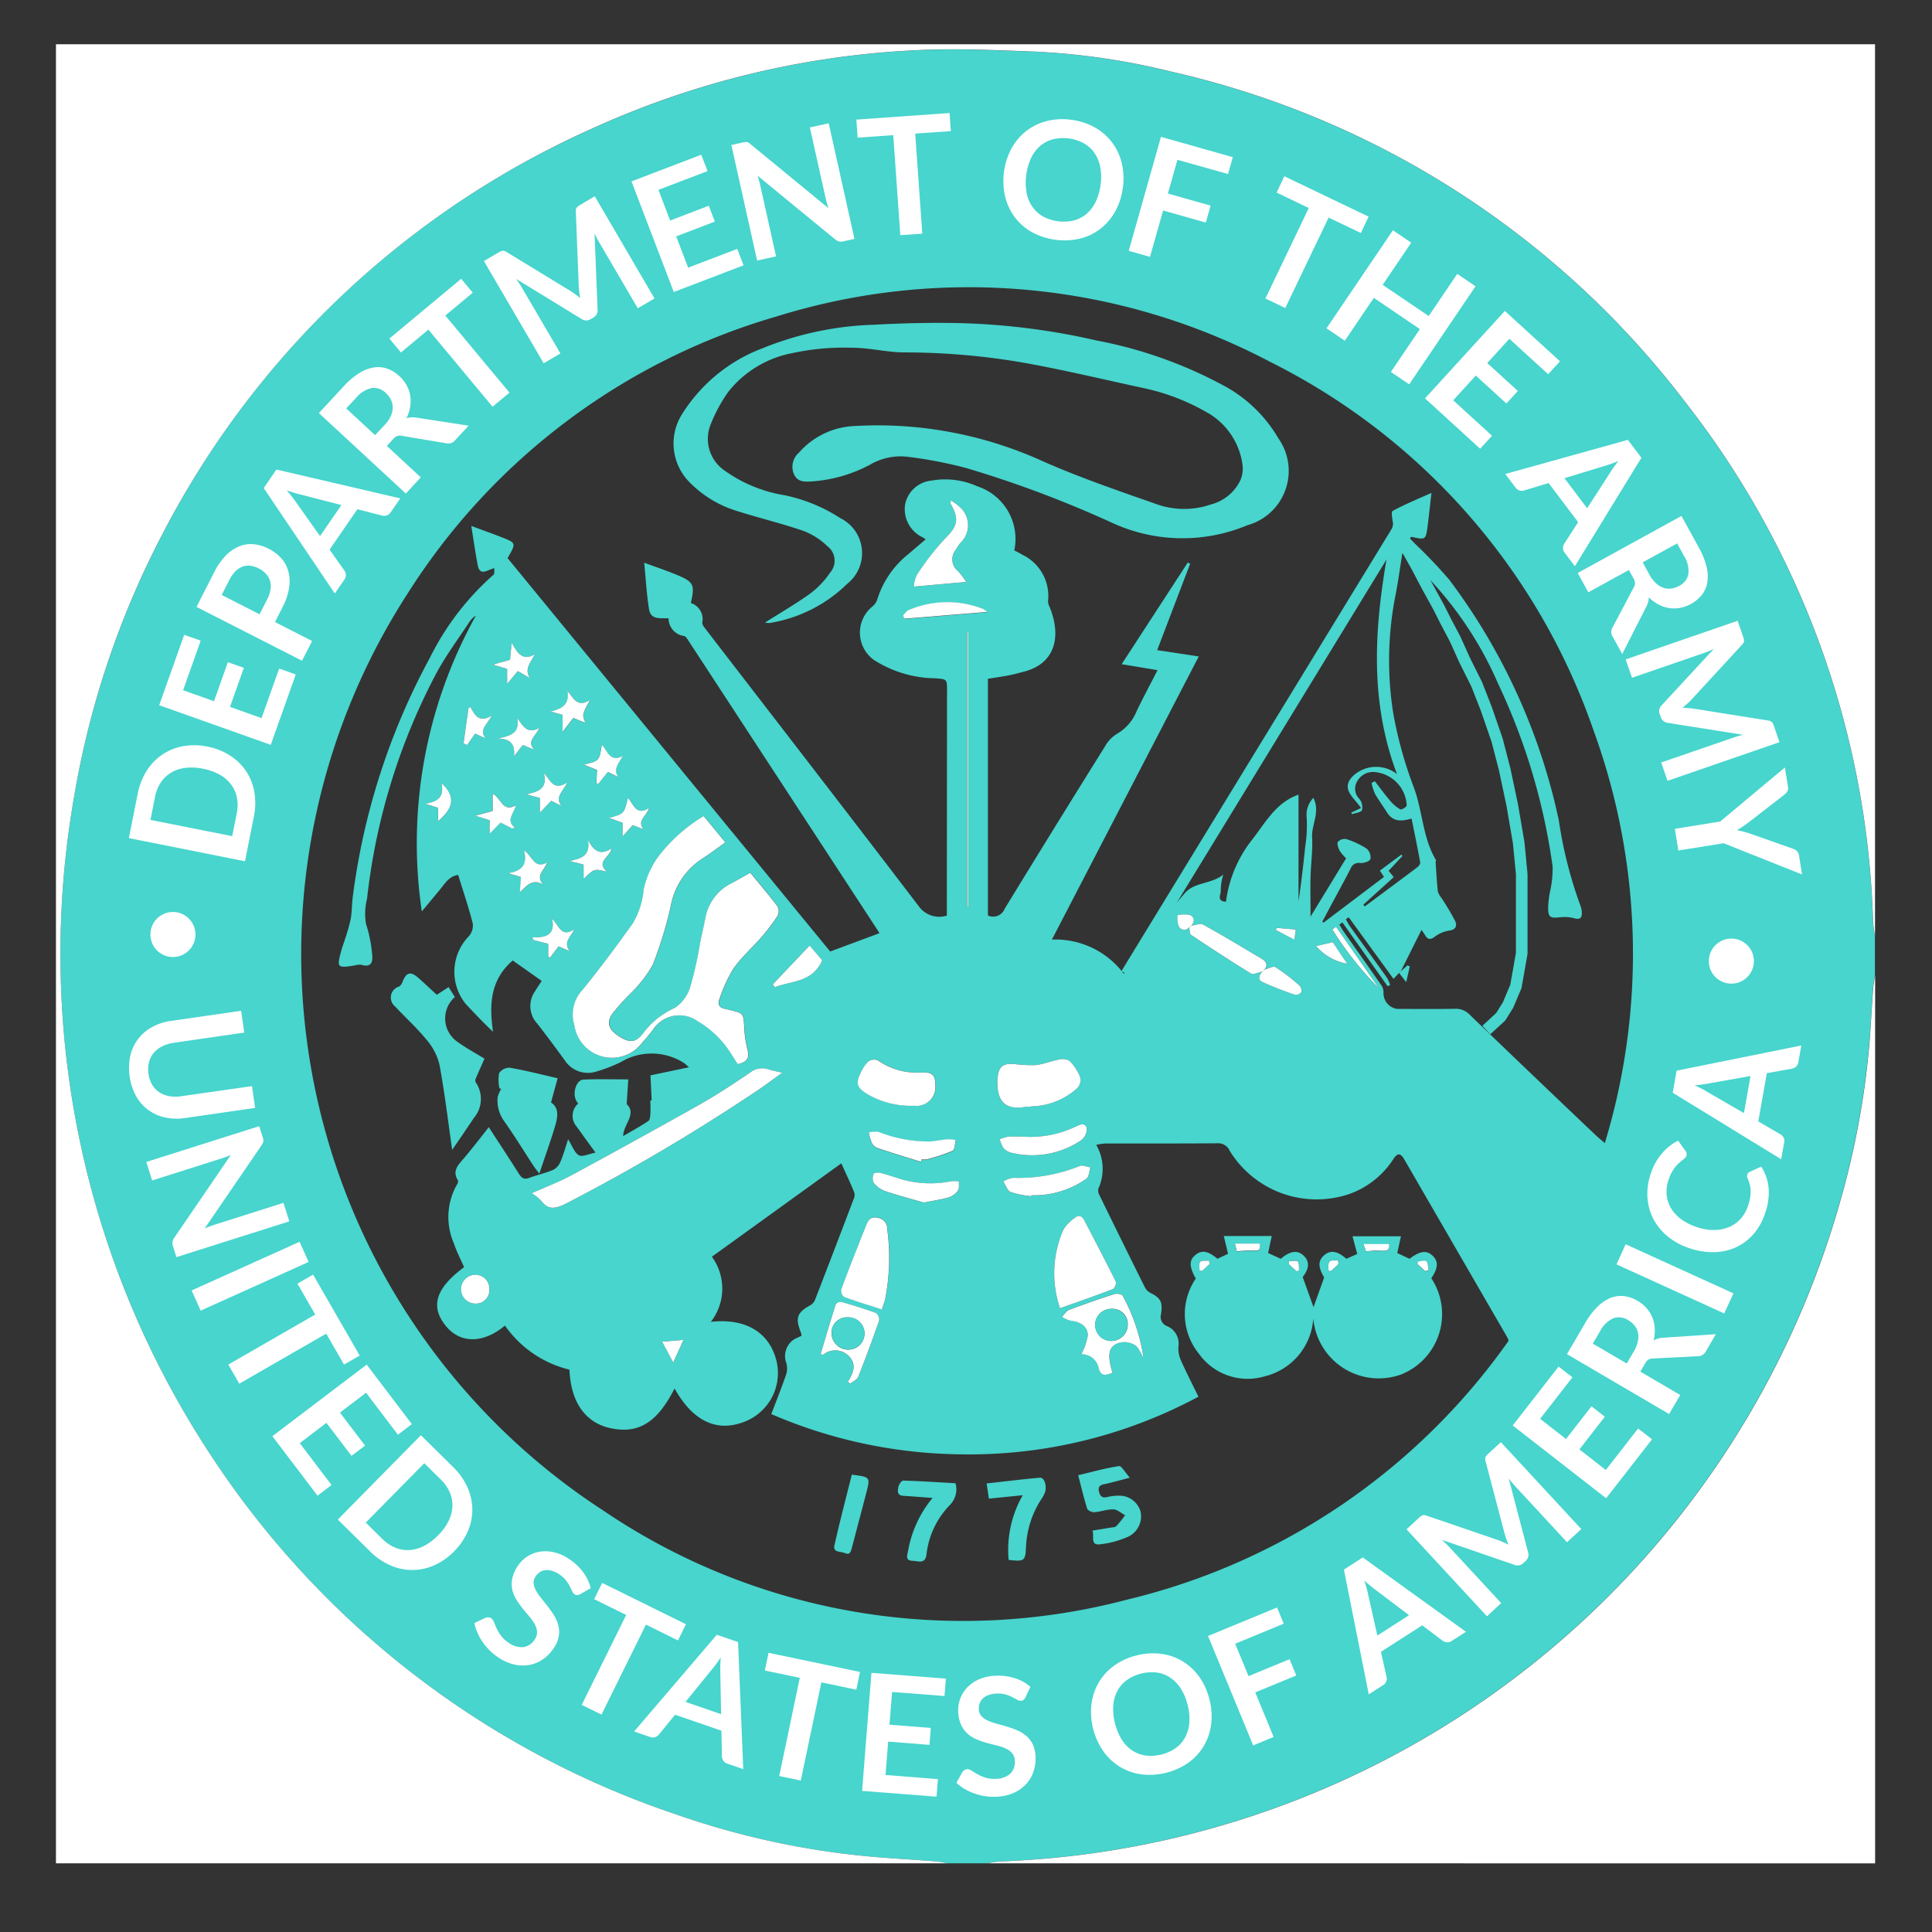 <svg xmlns="http://www.w3.org/2000/svg" xmlns:xlink="http://www.w3.org/1999/xlink" width="100" height="100" viewBox="0 0 100 100">
  <rect x="0" y="0" width="100" height="100" fill="#333333" stroke="none"/>
  <defs>
    <clipPath id="clip-path">
      <rect id="Rectangle_5021" data-name="Rectangle 5021" width="100" height="100" transform="translate(248 216)" fill="#fff" stroke="#707070" stroke-width="1"/>
    </clipPath>
    <clipPath id="clip-path-2">
      <rect id="Rectangle_4950" data-name="Rectangle 4950" width="94.156" height="94.156" fill="none"/>
    </clipPath>
  </defs>
  <g id="Dept_Of_The_Army_DM_100x100" transform="translate(-248 -216)" clip-path="url(#clip-path)">
    <g id="Group_6192" data-name="Group 6192" transform="translate(250.896 218.29)">
      <g id="Group_6189" data-name="Group 6189" transform="translate(0 0)">
        <path id="Path_4051" data-name="Path 4051" d="M50.129,96.418H48.106c-.209-.034-.416-.083-.627-.1-1.265-.1-2.534-.163-3.8-.289a42.012,42.012,0,0,1-9.639-2.144A46.511,46.511,0,0,1,9.75,74.966,47.125,47.125,0,0,1,2.876,41.289,45.673,45.673,0,0,1,7.449,27.651a46.1,46.1,0,0,1,22.213-21,45.6,45.6,0,0,1,16.6-4.063c2.09-.115,4.193-.017,6.287.058a36.39,36.39,0,0,1,7.156,1.046,46.3,46.3,0,0,1,26.576,17.1A45.808,45.808,0,0,1,96,47.7a6.931,6.931,0,0,0,.1.721V50.44c-.034.225-.084.449-.1.675-.069.976-.112,1.954-.2,2.929a42.872,42.872,0,0,1-1.541,8.224A46.988,46.988,0,0,1,50.94,96.314c-.271.011-.54.069-.81.1M64.389,50.262c-.167.183-.244.416.01.535a17.742,17.742,0,0,0,1.68.66.373.373,0,0,0,.339-.14.4.4,0,0,0-.117-.351,10.114,10.114,0,0,0-1.223-.935c-.122-.075-.385.08-.584.129.214-.247.086-.428-.132-.558-1.006-.6-2.011-1.206-3.036-1.773-.147-.081-.4.035-.608.059.2-.225.16-.459-.088-.561a1.624,1.624,0,0,0-.629.016,1.4,1.4,0,0,0,.051.538.318.318,0,0,0,.562.078c.025.137,0,.347.086.4,1.021.686,2.049,1.362,3.1,2,.127.078.39-.063.59-.1m7.157,0-.076.072-.29.308-2.317-3.188-.149.1c.075.13.139.267.227.388.634.883,1.274,1.762,1.907,2.648a1.877,1.877,0,0,1,.16.37l-.134.061-2.337-3.3-.159.11c.082.135.158.274.248.4.634.9,1.274,1.8,1.9,2.706a.64.64,0,0,1,.137.392.825.825,0,0,0,.7.868c1,0,1.992.012,2.988-.006a.988.988,0,0,1,.768.3Q78.4,55.648,81.7,58.779c.106.1.223.192.42.36a33.742,33.742,0,0,0-.573-21.327A33.568,33.568,0,0,0,64.759,18.684a33.433,33.433,0,0,0-25.528-2.325,33.689,33.689,0,0,0-19.094,14.36A34.353,34.353,0,0,0,30.26,78.146,33.214,33.214,0,0,0,57.4,82.768a33.782,33.782,0,0,0,19.742-13.4,1.59,1.59,0,0,0-.068-.169L71.731,59.97c-.2-.339-.355-.311-.559,0a4.522,4.522,0,0,1-2.263,1.8A5.281,5.281,0,0,1,62.7,59.534a.64.64,0,0,0-.6-.385c-1.946.017-3.893.007-5.839.011a3.429,3.429,0,0,0-.466.07,2.484,2.484,0,0,1,.11,2.268.487.487,0,0,0,.058.339q1.17,2.4,2.356,4.781a.667.667,0,0,0,.28.273c.533.272.642.467.55,1.1a.51.51,0,0,0,.32.625.982.982,0,0,1,.582,1.04,1.518,1.518,0,0,0,.108.686c.289.652.616,1.287.926,1.924a25.085,25.085,0,0,1-12.324,2.983,25.373,25.373,0,0,1-9.785-2.083c.275-.723.543-1.389.774-2.067a1.017,1.017,0,0,0,0-.586,1.029,1.029,0,0,1,.4-1.211c.127-.072.264-.127.393-.189a1.272,1.272,0,0,0-.037-.173c-.3-.757-.2-1.034.52-1.424a.622.622,0,0,0,.234-.315q.994-2.57,1.972-5.148a.537.537,0,0,0,.045-.345c-.2-.492-.429-.973-.676-1.521l-6.7,4.834a2.8,2.8,0,0,1-.054,3.371c1.809-.2,3.031.542,3.4,2.028a2.7,2.7,0,0,1-1.64,3.134c-1.443.574-2.688-.013-3.637-1.714-.9,1.768-1.865,2.364-3.315,2.055-1.3-.277-2.057-1.342-2.126-3.029a5.705,5.705,0,0,1-3.338-2.282c-1.133.95-2.332.937-3.077,0-.8-1-.5-1.941.961-3.023-.175-.4-.385-.8-.52-1.213a3.4,3.4,0,0,1,.168-3.091.239.239,0,0,0,.029-.2c-.27-.431-.044-.721.234-1.041.466-.535.893-1.1,1.367-1.7.548.844,1.062,1.623,1.56,2.411.132.209.256.313.516.218.416-.153.852-.25,1.259-.421a.819.819,0,0,0,.371-.412c.153-.352.255-.726.4-1.168.216.341.325.69.559.825.175.1.51-.07.86-.136-.385-.531-.682-.937-.974-1.346a.841.841,0,0,1,.07-1.187l.006-.005a1.381,1.381,0,0,1-.115-.18c-.185-.41.029-1.048.389-1.063.76-.032,1.523-.01,2.319-.01-.025.387-.051.8-.082,1.277.537.525-.167,1.036-.184,1.66.46-.271.9-.51,1.31-.786.083-.056.093-.249.1-.382.016-.225,0-.452,0-.678l.067-.006-.062-1.293,1.993-.42c-.14-.121-.191-.175-.251-.216a3.1,3.1,0,0,0-3.272-.054,8.019,8.019,0,0,1-1.28.495,1.422,1.422,0,0,1-1.615-.57c-.466-.639-.937-1.274-1.422-1.9a1.331,1.331,0,0,1-.124-1.693c.106-.178.223-.348.342-.531l-1.5-1.058c-1.175,1.012-1.219,2.3-1.021,3.688-.5-.465-.957-.955-1.415-1.441a2.642,2.642,0,0,1,.139-3.475.835.835,0,0,0,.229-.681c-.211-.841-.493-1.662-.757-2.518-.48.064-.692.459-.959.781s-.558.67-.922,1.107a24.2,24.2,0,0,1,2.8-15.311,1.09,1.09,0,0,0-.318.3c-.586.895-1.234,1.758-1.739,2.7A32.6,32.6,0,0,0,18.053,46.49,3.1,3.1,0,0,0,18,47.8a6.925,6.925,0,0,1,.315,1.567c.043.365-.017.7-.548.545a.894.894,0,0,0-.362.034c-.908.145-.931.118-.671-.82.049-.176.118-.347.171-.523a9.723,9.723,0,0,0,.3-1.054c.069-.39.059-.794.113-1.188A35.282,35.282,0,0,1,21.3,34.03a14.05,14.05,0,0,1,3.3-4.31c.059-.048.03-.2.045-.336-.368.075-.744.446-.862-.155-.126-.641-.214-1.289-.335-2.034.591.221,1.1.4,1.607.6.718.284.719.3.269,1.064l16.7,20.364,2.546-.947a1.316,1.316,0,0,0-.072-.127q-4.912-7.52-9.826-15.038c-.056-.085-.132-.205-.213-.219a.923.923,0,0,1-.8-.914c-.425-.016-.917.081-1.007-.453-.126-.758-.166-1.529-.255-2.425.653.24,1.156.408,1.645.609.92.378.988.519.77,1.476a.877.877,0,0,1,.593,1.01c-.016.094.083.221.153.313,3.682,4.783,7.377,9.556,11.039,14.356a1.308,1.308,0,0,0,1.465.5v-.553q.005-5.541.01-11.081c0-.614,0-.6-.614-.649a6,6,0,0,1-3.171-.95,1.74,1.74,0,0,1-.1-2.747.8.8,0,0,0,.264-.352,4.837,4.837,0,0,1,1.636-2.391c.286-.249.577-.493.878-.75-.072-.051-.106-.081-.144-.1a1.614,1.614,0,0,1-.921-1.692,1.537,1.537,0,0,1,1.357-1.249,4.061,4.061,0,0,1,2.382.294,2.868,2.868,0,0,1,1.915,3.319c.131.07.273.131.4.215a2.369,2.369,0,0,1,1.347,2.406.623.623,0,0,0,.076.294c.631,1.533.306,2.945-1.332,3.362-.252.064-.5.137-.757.186-.37.071-.744.123-1.1.181V47.359a.645.645,0,0,0,.855-.317l0-.01q2.574-4.214,5.19-8.4a1.79,1.79,0,0,1,.612-.662A2.408,2.408,0,0,0,57.9,36.75c.339-.694.7-1.376,1.068-2.09l-1.857-.308,3.421-5.26.124.059L58.95,33.623l2.152.328L53.5,48.606a4.414,4.414,0,0,1,3.724,1.774c.115-.2.188-.352.28-.49.421-.639.81-1.3,1.281-1.9s1.066-1.141,1.558-1.746c.515-.634,1.37-.484,2.031-1a2.71,2.71,0,0,0-.134.813c.031.187-.255.558.27.589a6.51,6.51,0,0,1,1.325-3.175c.7-.88,1.235-1.949,2.43-2.368v5.511c.14-.937.253-1.877.346-2.818a7.087,7.087,0,0,0,.077-1.495,1.276,1.276,0,0,1,.344-1.03c.374.729-.1,1.376-.063,2.036.035.685-.064,1.376-.081,2.064s0,1.348,0,2.045l1.841-3.017a2.168,2.168,0,0,1-.33-.385c-.07-.142-.153-.352-.1-.459a.472.472,0,0,1,.433-.153,4.41,4.41,0,0,1,1.056.493.6.6,0,0,1,.2.541c-.044.122-.346.221-.525.208a.44.44,0,0,0-.5.285c-.364.708-.748,1.4-1.124,2.106-.116.217-.231.436-.346.653l.074.036,3.123-2.362-.214-.325,1.111-.829.057.071-.715.765.264.33L69.618,46.8l.079.088c.906-.674,1.814-1.346,2.716-2.025.075-.057.165-.178.151-.253-.137-.757-.295-1.51-.448-2.27-.666.2-1.011.095-1.28-.329-.2-.321-.431-.628-.618-.959a2.662,2.662,0,0,1-.172-.552l.17-.089c.268.343.525.7.808,1.026a1.805,1.805,0,0,0,.51.428c.062.033.327-.126.331-.2a1.817,1.817,0,0,0-1.594-1.723.943.943,0,0,0-.971.471.747.747,0,0,0,.126.923.684.684,0,0,1,.125.569c-.056.124-.34.145-.524.211L69,42.032l.5-.237c-.348-.528-1.057-.968-.453-1.619a1.749,1.749,0,0,1,2.314-.138c-1.631-4.325-1.055-8.634-.2-12.945-.035-.233-.119-.62-.021-.674.617-.34,1.274-.605,2.005-.934-.073.637-.127,1.154-.191,1.668-.1.771-.1.77-.841.607-.016,0-.041.034-.087.075l.247.259a25.745,25.745,0,0,1,1.8,1.892,31.688,31.688,0,0,1,5.663,12.438,22.234,22.234,0,0,0,1.111,4.4,1.016,1.016,0,0,1,.079.357c.017.259-.049.411-.372.326a2.016,2.016,0,0,0-.726-.058c-.563.064-.652.006-.641-.581a6.682,6.682,0,0,1,.082-.681,5.544,5.544,0,0,0,.149-1.357A32.486,32.486,0,0,0,76.6,35.371a18.786,18.786,0,0,0-4.96-6.768c-.112.7-.206,1.39-.334,2.072a17.421,17.421,0,0,0-.139,6.21,21.286,21.286,0,0,0,1.062,3.832c.464,1.237.457,2.61,1.148,3.77.017.029-.018.085-.015.127.034.5.06,1,.113,1.492a.962.962,0,0,0,.182.336,13.244,13.244,0,0,1,.715,1.2c.106.225.057.459-.32.5a1.649,1.649,0,0,0-.746.325c-.253.183-.379.11-.507-.117-.048-.085-.111-.161-.169-.245l-1.077,2.155M37.892,45.148c-.357.2-.661.373-.971.537a2.5,2.5,0,0,0-1.351,1.809c-.083.42-.178.837-.267,1.255a19.669,19.669,0,0,1-.495,2.234A2,2,0,0,1,34,52.132a4.182,4.182,0,0,0-1.649,1.325c-.353.456-.661.51-1.184.19-.578-.353-.737-.7-.415-1.2a12.366,12.366,0,0,1,.973-1.084A6.359,6.359,0,0,0,32.851,49.9a20.527,20.527,0,0,0,.924-3.015,3.729,3.729,0,0,1,1.617-2.458c.4-.25.774-.541,1.21-.849l-1.119-1.363A8.317,8.317,0,0,0,33.1,44.357a4.487,4.487,0,0,0-.722,1.656,4.1,4.1,0,0,1-.57,1.763c-.835,1.168-1.694,2.323-2.6,3.436a1.851,1.851,0,0,0-.415,1.825,1.962,1.962,0,0,0,3.528.879c.191-.2.358-.419.532-.633a1.627,1.627,0,0,1,2.312-.461,5.151,5.151,0,0,1,1.829,1.836c.087.137.178.272.258.392.462-.1.624-.309.5-.757a5.793,5.793,0,0,1-.168-1.176c-.046-.7-.033-.7-.739-.863-.074-.017-.147-.045-.222-.056-.316-.048-.433-.237-.317-.521a7.729,7.729,0,0,1,.716-1.565c.42-.6.981-1.089,1.462-1.644a9.616,9.616,0,0,0,.827-1.093.535.535,0,0,0,0-.488c-.441-.586-.917-1.143-1.408-1.74M26.576,61.737a2.413,2.413,0,0,1,.486.382c.394.535.8.4,1.3.145a101.033,101.033,0,0,0,9.711-5.728c.481-.31.936-.66,1.47-1.039-.306-.073-.511-.11-.709-.17a1,1,0,0,0-.941.15c-.854.584-1.722,1.155-2.622,1.664Q31.982,59,28.65,60.8c-.652.352-1.352.615-2.075.939m27.343,5.949c.943-.336,1.845-.649,2.736-.992a.418.418,0,0,0,.157-.378c-.529-1.069-1.084-2.125-1.635-3.183-.109-.209-.278-.309-.481-.135a2.119,2.119,0,0,0-.607.628,5.623,5.623,0,0,0-.17,4.059M50.675,56.028c0,.992.455,1.379,1.368,1.249.151-.021.306-.019.456-.043a3.639,3.639,0,0,0,2.256-.892.6.6,0,0,0,.13-.784,2.63,2.63,0,0,0-.465-.67.739.739,0,0,0-.547-.076c-.415.076-.815.247-1.232.292A7.532,7.532,0,0,1,51.5,55.04c-.55-.027-.75.146-.812.693-.014.121-.012.244-.014.293M44.707,67.75c.081-.256.134-.4.17-.543a11.2,11.2,0,0,0,.108-3.608.569.569,0,0,0-.5-.6c-.352-.082-.487.121-.586.37-.444,1.108-.883,2.219-1.3,3.338a.426.426,0,0,0,.147.388c.637.236,1.289.433,1.966.652m2.761-11.582c.006-.538-.133-.7-.671-.688a3.479,3.479,0,0,1-2.3-.627.531.531,0,0,0-.5.067,1.915,1.915,0,0,0-.4.605c-.249.51-.186.726.287,1.039a4.472,4.472,0,0,0,2.5.642.967.967,0,0,0,1.087-1.038m7.554,13.9a.875.875,0,0,1,.888.7c.129.5.411.365.724.253-.3-.97-.2-1.42.4-1.563a1.079,1.079,0,0,1,.765.134c.2.132.293.425.436.652a9.612,9.612,0,0,0-1.087-3.225c-.032-.074-.3-.11-.421-.069-.784.255-1.564.523-2.334.815-.151.057-.255.239-.379.363a1.6,1.6,0,0,0,.45.2c.534.054.917.328.886.794a3.6,3.6,0,0,1-.333.95M49.064,30.095a3.971,3.971,0,0,0-.418-.555.779.779,0,0,1-.123-1.107q.106-.177.229-.344a1.26,1.26,0,0,0-.089-1.933,2.445,2.445,0,0,0-.4-.284c0,.127-.011.162,0,.184.469.807.34,1.172-.311,1.812a13.723,13.723,0,0,0-1.447,1.868,1.806,1.806,0,0,0-.153.6l2.712-.241m-6.126,41.4.124.1c.143-.12.357-.211.417-.363q.574-1.441,1.079-2.91a.435.435,0,0,0-.172-.389c-.586-.218-1.188-.4-1.791-.573a.32.32,0,0,0-.284.124c-.272.85-.523,1.707-.78,2.562l.105.067a.988.988,0,0,1,1.343.043c.435.442.238.892-.043,1.336m9.494-9.6.009-.047c.061,0,.123,0,.184,0a4.7,4.7,0,0,0,2.663-.858c.138-.1.142-.386.207-.586-.187-.028-.408-.134-.556-.07a8.514,8.514,0,0,1-3.452.61,1.571,1.571,0,0,0-.5.187c.125.19.209.477.382.55a5.141,5.141,0,0,0,1.065.216m-.5-3.09c-.186,0-.447-.016-.7.006a2,2,0,0,0-.426.132,1.585,1.585,0,0,0,.2.475.864.864,0,0,0,.435.233,4.541,4.541,0,0,0,3.584-.659.736.736,0,0,0,.28-.634c-.106-.334-.413-.131-.621-.045a5.464,5.464,0,0,1-2.746.491m-5.056,3.419c.533-.108.927-.162,1.3-.276a.933.933,0,0,0,.459-.349c.078-.115.04-.309.053-.468a1.8,1.8,0,0,0-.382-.014,5.467,5.467,0,0,1-2.538-.081c-.38-.113-.755-.248-1.139-.347-.113-.029-.334,0-.357.052a.555.555,0,0,0,0,.456,1.356,1.356,0,0,0,.574.429c.7.235,1.421.423,2.03.6m-.155-2.112.033-.115a.993.993,0,0,0,.274,0,9.808,9.808,0,0,0,1.328-.442c.115-.054.111-.365.162-.558a2.155,2.155,0,0,0-.412-.041c-.3.026-.6.087-.906.116a7.048,7.048,0,0,1-2.684-.5,1.454,1.454,0,0,0-.495.033,2.93,2.93,0,0,0,.168.568.589.589,0,0,0,.318.25c.735.242,1.475.465,2.214.7m3.43-28.461a1.062,1.062,0,0,0-.184-.147,5.071,5.071,0,0,0-3.882.047c-.116.046-.194.185-.29.28l.06.167,4.3-.349M41.61,49.675l-.653-.763-1.906,2.011.106.144c.871-.333,1.949-.238,2.453-1.392M23.626,65.958a.746.746,0,0,0,.037,1.491h.026a.7.7,0,0,0,.7-.7c0-.015,0-.03,0-.045a.716.716,0,0,0-.69-.742c-.022,0-.045,0-.067,0m1.927-23.113.144-.038c-.491-.408-.044-.726.049-1.158-.7.388-.756-.388-1.2-.606v.894l-.9.244.741.234v.706l.566-.58.593.3m-.1-8.719-.892.247.745.222v.78l.551-.666.621.359c-.291-.475.038-.81.27-1.235-.648.386-.9-.067-1.206-.589l-.088.884m.375,3.007c.152.82-.389.928-1.021,1.066.684,0,.919.3.851.914l.459-.582.589.248c-.425-.47.113-.713.258-1.129-.629.338-.835-.1-1.136-.516m.187,8.231c-.015.255-.028.477-.047.8.362-.363.663-.734,1.213-.4-.436-.481.073-.741.2-1.145-.684.36-.761-.348-1.2-.632.216.829-.2,1.079-.819,1.187l.656.189m2.163-8.39v.879l.556-.719.628.255c-.182-.433-.182-.433.237-1.182-.665.422-.86-.1-1.167-.478.125.755-.343.939-.878,1.075l.625.169m1.085,7.752v.747c.543-.537.543-.537,1.2-.382-.566-.522.13-.708.252-1.2-.645.408-.952.076-1.233-.446.161.862-.4.973-.945,1.094l.723.187m-1.677-3.3.519.256c-.334-.453.071-.738.321-1.214-.747.478-.874-.129-1.22-.477.205.855-.346.968-.91,1.1l.7.182v.769l.586-.621M28.8,48.067c-.714.475-.807-.2-1.166-.54.178.884-.371.977-1.019.966l.044.135.774.2v.663l.091.051.444-.588.576.25c-.348-.446.019-.708.255-1.135m2.484-4.8.519-.583.563.215c-.365-.465.171-.679.28-1.1-.66.419-.793-.184-1.083-.532-.2.831-.2.831-.988,1.045l.709.246Zm-2.019-3.714.69.276-.041.678.1.049.5-.627.534.267c-.274-.43.032-.729.253-1.1-.672.364-.8-.243-1.1-.583-.124.841-.124.841-.943,1.045m19.857,7.367h.046V32.67h-.046ZM23.4,36.569l-.1.062-.255,1.818.184.09.414-.594.546.247c-.372-.473.113-.732.313-1.18-.66.4-.874-.032-1.1-.443m-2.347,5.008.669.207v.7c.835-.7.9-1.294.173-1.977.174.759-.228.979-.841,1.075M68.2,47.943l-.185.14a17.285,17.285,0,0,0,2.408,3.041L68.2,47.943m-.168.8-.86.2a2.73,2.73,0,0,0,1.608.913l-.748-1.114M34.429,69.327l-1.105.092L33.9,70.5l.529-1.172M65.141,48l-.051.1.965.51.072-.527L65.142,48" transform="translate(-1.95 -2.263)" fill="#47d5cd"/>
        <path id="Path_4052" data-name="Path 4052" d="M94.155,46.152a6.986,6.986,0,0,1-.1-.721,45.807,45.807,0,0,0-9.722-26.907,46.312,46.312,0,0,0-26.576-17.1A36.391,36.391,0,0,0,50.6.378C48.5.3,46.4.2,44.311.32a45.6,45.6,0,0,0-16.6,4.063,46.241,46.241,0,0,0-22.213,21A45.676,45.676,0,0,0,.926,39.026,47.127,47.127,0,0,0,7.8,72.7,46.511,46.511,0,0,0,32.094,91.622a42.017,42.017,0,0,0,9.639,2.144c1.262.126,2.531.19,3.8.289.21.017.418.066.627.1H0V0H94.155Z" fill="#fff"/>
        <path id="Path_4053" data-name="Path 4053" d="M454.681,500.625c.27-.036.539-.094.81-.1a46.988,46.988,0,0,0,43.33-34.047,42.884,42.884,0,0,0,1.541-8.224c.083-.975.126-1.953.2-2.929.016-.226.065-.45.1-.674v45.979Z" transform="translate(-406.502 -406.471)" fill="#fff"/>
        <path id="Path_4054" data-name="Path 4054" d="M261.665,379.963c.49.6.968,1.155,1.408,1.74a.536.536,0,0,1,0,.488,9.619,9.619,0,0,1-.827,1.093c-.48.555-1.042,1.048-1.462,1.644a7.742,7.742,0,0,0-.716,1.565c-.116.284,0,.474.318.521.075.011.148.039.222.056.707.166.694.166.739.863a5.8,5.8,0,0,0,.168,1.176c.125.448-.037.656-.5.757-.079-.12-.17-.255-.258-.392a5.149,5.149,0,0,0-1.829-1.835,1.627,1.627,0,0,0-2.312.461c-.173.214-.341.435-.531.633a1.963,1.963,0,0,1-3.528-.879,1.851,1.851,0,0,1,.415-1.825c.907-1.113,1.765-2.268,2.6-3.436a4.121,4.121,0,0,0,.57-1.763,4.487,4.487,0,0,1,.722-1.656,8.319,8.319,0,0,1,2.385-2.145l1.119,1.363c-.436.308-.81.6-1.21.849a3.728,3.728,0,0,0-1.617,2.458,20.551,20.551,0,0,1-.924,3.015,6.349,6.349,0,0,1-1.131,1.469,12.3,12.3,0,0,0-.973,1.084c-.322.493-.164.843.415,1.2.523.319.831.267,1.183-.19a4.18,4.18,0,0,1,1.649-1.325,2,2,0,0,0,.813-1.149,19.665,19.665,0,0,0,.495-2.234c.088-.418.184-.836.267-1.255a2.5,2.5,0,0,1,1.351-1.809c.311-.164.615-.34.971-.537" transform="translate(-225.723 -337.078)" fill="#fff"/>
        <path id="Path_4055" data-name="Path 4055" d="M232.391,506.708c.722-.324,1.422-.586,2.074-.939q3.329-1.8,6.626-3.657c.9-.51,1.768-1.08,2.622-1.665a1,1,0,0,1,.941-.15c.2.061.4.1.709.171-.534.379-.989.729-1.47,1.039a101.142,101.142,0,0,1-9.711,5.728c-.51.254-.911.388-1.305-.146a2.4,2.4,0,0,0-.486-.382" transform="translate(-207.767 -447.235)" fill="#fff"/>
        <path id="Path_4056" data-name="Path 4056" d="M487.947,577.127a5.623,5.623,0,0,1,.17-4.059,2.119,2.119,0,0,1,.607-.628c.2-.174.372-.074.481.135.551,1.058,1.105,2.115,1.635,3.183a.418.418,0,0,1-.157.378c-.892.343-1.794.655-2.736.991" transform="translate(-435.978 -511.703)" fill="#fff"/>
        <path id="Path_4057" data-name="Path 4057" d="M459.842,496.965c0-.049,0-.171.014-.293.062-.546.262-.72.812-.693a7.534,7.534,0,0,0,1.142.062c.416-.044.817-.216,1.232-.292a.738.738,0,0,1,.547.077,2.634,2.634,0,0,1,.465.67.6.6,0,0,1-.13.784,3.637,3.637,0,0,1-2.256.892c-.15.024-.306.022-.456.043-.913.13-1.365-.257-1.368-1.249" transform="translate(-411.116 -443.2)" fill="#fff"/>
        <path id="Path_4058" data-name="Path 4058" d="M385.65,577.832c-.678-.219-1.329-.416-1.967-.652a.426.426,0,0,1-.147-.388c.417-1.119.856-2.229,1.3-3.338.1-.248.234-.451.586-.369a.569.569,0,0,1,.5.6,11.2,11.2,0,0,1-.108,3.608c-.037.145-.089.287-.17.543" transform="translate(-342.893 -512.342)" fill="#fff"/>
        <path id="Path_4059" data-name="Path 4059" d="M395.7,497.35a.967.967,0,0,1-1.087,1.038,4.471,4.471,0,0,1-2.5-.642c-.473-.314-.535-.53-.287-1.039a1.915,1.915,0,0,1,.4-.606.531.531,0,0,1,.5-.066,3.481,3.481,0,0,0,2.3.626c.539-.008.678.151.672.688" transform="translate(-350.183 -443.444)" fill="#fff"/>
        <path id="Path_4060" data-name="Path 4060" d="M492.393,613.484a3.607,3.607,0,0,0,.333-.95c.031-.465-.352-.739-.886-.793a1.6,1.6,0,0,1-.45-.2c.125-.124.229-.306.379-.363.77-.293,1.55-.561,2.334-.815.125-.041.389,0,.421.069a9.612,9.612,0,0,1,1.087,3.225c-.143-.228-.237-.52-.437-.652a1.078,1.078,0,0,0-.764-.134c-.6.143-.706.593-.4,1.563-.313.112-.595.25-.724-.253a.876.876,0,0,0-.888-.7m1.564-2.352a.83.83,0,1,0-.039,1.66h.025a.854.854,0,0,0,.849-.836.788.788,0,0,0-.835-.824" transform="translate(-439.32 -545.672)" fill="#fff"/>
        <path id="Path_4061" data-name="Path 4061" d="M421.74,227.024l-2.712.241a1.808,1.808,0,0,1,.153-.6,13.718,13.718,0,0,1,1.447-1.868c.651-.639.779-1.005.311-1.812-.013-.022,0-.058,0-.184a2.436,2.436,0,0,1,.4.284,1.26,1.26,0,0,1,.089,1.933q-.122.166-.229.343a.779.779,0,0,0,.123,1.108,3.966,3.966,0,0,1,.418.555" transform="translate(-374.627 -199.193)" fill="#fff"/>
        <path id="Path_4062" data-name="Path 4062" d="M374.967,618.44c.28-.445.478-.894.043-1.336a.988.988,0,0,0-1.344-.043l-.105-.067c.257-.855.508-1.712.78-2.563a.32.32,0,0,1,.284-.124c.6.173,1.2.356,1.791.573a.435.435,0,0,1,.172.389q-.508,1.466-1.08,2.91c-.061.153-.274.244-.417.363l-.124-.1m-.026-3.331a.785.785,0,0,0-.814.754.8.8,0,0,0,0,.092.86.86,0,0,0,.866.823.835.835,0,1,0,0-1.67l-.054,0" transform="translate(-333.978 -549.213)" fill="#fff"/>
        <path id="Path_4063" data-name="Path 4063" d="M464.211,549.371a5.144,5.144,0,0,1-1.065-.216c-.174-.073-.258-.36-.382-.55a1.566,1.566,0,0,1,.5-.187,8.514,8.514,0,0,0,3.453-.61c.148-.064.369.043.556.07-.066.2-.069.484-.207.586a4.7,4.7,0,0,1-2.663.858c-.061,0-.122,0-.184,0l-.009.047" transform="translate(-413.729 -489.744)" fill="#fff"/>
        <path id="Path_4064" data-name="Path 4064" d="M553.716,429.828c.205-.026.461-.141.608-.059,1.025.567,2.029,1.172,3.036,1.773.218.13.346.311.133.557l-.107.1c-.2.039-.462.18-.59.1-1.049-.641-2.078-1.317-3.1-2-.082-.055-.06-.264-.087-.4l.105-.072" transform="translate(-494.948 -384.203)" fill="#fff"/>
        <path id="Path_4065" data-name="Path 4065" d="M462.209,528.243a5.464,5.464,0,0,0,2.746-.49c.208-.087.514-.289.621.045a.737.737,0,0,1-.28.634,4.541,4.541,0,0,1-3.584.659.865.865,0,0,1-.435-.233,1.583,1.583,0,0,1-.2-.475,1.991,1.991,0,0,1,.426-.132c.258-.022.518-.006.7-.006" transform="translate(-412.223 -471.706)" fill="#fff"/>
        <path id="Path_4066" data-name="Path 4066" d="M401.633,552.755c-.61-.176-1.328-.364-2.03-.6a1.357,1.357,0,0,1-.574-.429.556.556,0,0,1,0-.456c.022-.057.243-.082.357-.051.384.1.758.234,1.139.347a5.464,5.464,0,0,0,2.538.082,1.8,1.8,0,0,1,.382.014c-.014.159.025.354-.053.468a.932.932,0,0,1-.459.349c-.375.114-.768.168-1.3.276" transform="translate(-356.704 -492.8)" fill="#fff"/>
        <path id="Path_4067" data-name="Path 4067" d="M399.774,532.782c-.739-.229-1.478-.453-2.214-.7a.588.588,0,0,1-.318-.25,2.919,2.919,0,0,1-.168-.569,1.455,1.455,0,0,1,.495-.033,7.05,7.05,0,0,0,2.684.5c.3-.029.6-.09.906-.116a2.155,2.155,0,0,1,.412.041c-.051.193-.046.5-.162.558a9.8,9.8,0,0,1-1.328.442,1,1,0,0,1-.274,0l-.033.115" transform="translate(-354.999 -474.937)" fill="#fff"/>
        <path id="Path_4068" data-name="Path 4068" d="M418.184,273.012l-4.3.349-.06-.167c.1-.1.174-.235.29-.28a5.071,5.071,0,0,1,3.882-.047,1.065,1.065,0,0,1,.184.147" transform="translate(-369.979 -243.628)" fill="#fff"/>
        <path id="Path_4069" data-name="Path 4069" d="M352.715,441.017c-.5,1.155-1.582,1.059-2.453,1.392l-.106-.144,1.906-2.01.653.763" transform="translate(-313.053 -393.605)" fill="#fff"/>
        <path id="Path_4070" data-name="Path 4070" d="M587.954,450.862l.107-.1c.2-.048.459-.2.582-.127a10.082,10.082,0,0,1,1.223.935.4.4,0,0,1,.117.351.373.373,0,0,1-.339.14,17.718,17.718,0,0,1-1.68-.66c-.253-.118-.177-.351-.01-.535" transform="translate(-525.516 -402.864)" fill="#fff"/>
        <path id="Path_4071" data-name="Path 4071" d="M198.451,601.106a.716.716,0,0,1,.756.674c0,.022,0,.045,0,.067a.7.7,0,0,1-.649.747l-.046,0a.746.746,0,0,1-.088-1.489h.025" transform="translate(-176.773 -537.41)" fill="#fff"/>
        <path id="Path_4072" data-name="Path 4072" d="M206.734,367.8l-.594-.3-.566.58v-.706l-.741-.234.9-.244v-.894c.439.218.5.994,1.2.606-.093.432-.54.749-.049,1.158l-.144.038" transform="translate(-183.128 -327.212)" fill="#fff"/>
        <path id="Path_4073" data-name="Path 4073" d="M214.258,293.264c.026-.249.048-.486.088-.884.3.522.558.975,1.206.589-.232.425-.561.76-.27,1.235l-.621-.359-.551.666v-.78l-.745-.222.892-.247" transform="translate(-190.756 -261.399)" fill="#fff"/>
        <path id="Path_4074" data-name="Path 4074" d="M216.72,329.1c.3.42.507.854,1.136.517-.145.415-.683.659-.258,1.129l-.589-.248-.459.582c.067-.612-.167-.913-.851-.914.632-.139,1.172-.247,1.021-1.066" transform="translate(-192.843 -294.228)" fill="#fff"/>
        <path id="Path_4075" data-name="Path 4075" d="M221.551,395.134l-.656-.189c.615-.108,1.035-.359.819-1.187.441.284.517.992,1.2.632-.127.4-.635.664-.2,1.145-.55-.333-.851.038-1.213.4l.047-.8" transform="translate(-197.489 -352.035)" fill="#fff"/>
        <path id="Path_4076" data-name="Path 4076" d="M242.22,317.071l-.625-.169c.535-.136,1-.32.878-1.075.308.374.5.9,1.167.478-.418.75-.418.75-.237,1.182l-.628-.255-.556.719Z" transform="translate(-215.995 -282.362)" fill="#fff"/>
        <path id="Path_4077" data-name="Path 4077" d="M251.632,389.924l-.723-.187c.549-.121,1.106-.232.945-1.094.28.523.588.853,1.233.446-.122.492-.818.678-.252,1.2-.66-.156-.66-.156-1.2.382Z" transform="translate(-224.322 -347.462)" fill="#fff"/>
        <path id="Path_4078" data-name="Path 4078" d="M231.026,357.5l-.586.621v-.769l-.7-.182c.564-.136,1.115-.249.91-1.1.346.347.473.954,1.22.477-.25.476-.655.76-.321,1.214l-.519-.257" transform="translate(-205.393 -318.341)" fill="#fff"/>
        <path id="Path_4079" data-name="Path 4079" d="M234.927,427.723c-.236.427-.6.688-.255,1.135l-.576-.249-.444.587-.091-.051v-.663l-.774-.2-.044-.135c.649.011,1.2-.082,1.019-.966.359.336.453,1.015,1.166.54" transform="translate(-208.08 -381.918)" fill="#fff"/>
        <path id="Path_4080" data-name="Path 4080" d="M270.823,370.113V369.4l-.709-.246c.788-.214.788-.214.988-1.045.289.348.422.951,1.083.532-.109.422-.646.637-.28,1.1l-.563-.215-.518.583" transform="translate(-241.492 -329.106)" fill="#fff"/>
        <path id="Path_4081" data-name="Path 4081" d="M257.753,343.131c.818-.2.818-.2.943-1.045.3.34.423.947,1.1.583-.221.375-.527.675-.253,1.1l-.534-.267-.5.627-.1-.049c.013-.217.026-.433.041-.678l-.69-.276" transform="translate(-230.441 -305.838)" fill="#fff"/>
        <rect id="Rectangle_4946" data-name="Rectangle 4946" width="0.046" height="14.254" transform="translate(47.169 30.406)" fill="#fff"/>
        <path id="Path_4082" data-name="Path 4082" d="M199.438,323.759c.225.411.439.845,1.1.443-.2.448-.685.707-.313,1.18l-.546-.247-.414.594-.184-.091.255-1.818.1-.062" transform="translate(-177.985 -289.453)" fill="#fff"/>
        <path id="Path_4083" data-name="Path 4083" d="M180.3,361.941c.614-.1,1.016-.316.841-1.075.732.683.663,1.273-.173,1.977v-.695l-.669-.207" transform="translate(-161.191 -322.628)" fill="#fff"/>
        <path id="Path_4084" data-name="Path 4084" d="M623.693,431.094l2.223,3.181a17.352,17.352,0,0,1-2.408-3.041Z" transform="translate(-557.44 -385.414)" fill="#fff"/>
        <path id="Path_4085" data-name="Path 4085" d="M616.415,438.622l.748,1.114a2.731,2.731,0,0,1-1.608-.913l.86-.2" transform="translate(-550.33 -392.145)" fill="#fff"/>
        <path id="Path_4086" data-name="Path 4086" d="M548.5,425.645l-.106.072a.317.317,0,0,1-.561-.079,1.4,1.4,0,0,1-.051-.538,1.621,1.621,0,0,1,.629-.015c.247.1.293.335.088.561" transform="translate(-489.733 -380.021)" fill="#fff"/>
        <path id="Path_4087" data-name="Path 4087" d="M297.192,632.9l-.529,1.172-.577-1.079,1.105-.092" transform="translate(-264.713 -565.838)" fill="#fff"/>
        <path id="Path_4088" data-name="Path 4088" d="M595.913,431.652l.984.084c-.013.1-.037.275-.072.527l-.965-.51.051-.1" transform="translate(-532.723 -385.913)" fill="#fff"/>
        <path id="Path_4089" data-name="Path 4089" d="M656.145,450.274l.36-.318.122.051-.188.817-.371-.479.076-.072" transform="translate(-586.55 -402.278)" fill="#47d5cd"/>
        <path id="Path_4090" data-name="Path 4090" d="M306.383,151.681c.844-.535,1.639-.994,2.377-1.529a4.5,4.5,0,0,0,1-1.061.936.936,0,0,0-.084-1.321q-.027-.024-.056-.046a3.651,3.651,0,0,0-1.218-.785c-1.125-.389-2.287-.667-3.423-1.026a5.8,5.8,0,0,1-2.494-1.5,2.844,2.844,0,0,1-.463-3.4,8.4,8.4,0,0,1,4.226-3.529,16.663,16.663,0,0,1,5.81-1.225c1.482-.081,2.971-.115,4.455-.082a35.735,35.735,0,0,1,7.046.9,22.655,22.655,0,0,1,6.511,2.3,7.227,7.227,0,0,1,2.887,2.755,2.919,2.919,0,0,1-1.6,4.506,8.705,8.705,0,0,1-7.055-.15,57.439,57.439,0,0,0-7.516-2.816,22.685,22.685,0,0,0-3.011-.577,3.117,3.117,0,0,0-1.9.382,7.443,7.443,0,0,1-3.018.89c-.374.02-.779.072-.978-.393a.966.966,0,0,1,.265-1.089,4.051,4.051,0,0,1,2.817-1.379,20.663,20.663,0,0,1,9.7,1.771c1.922.858,3.924,1.545,5.912,2.24a4.241,4.241,0,0,0,2.885.049,2.343,2.343,0,0,0,1.524-1.228,1.506,1.506,0,0,0,.127-.8,3.658,3.658,0,0,0-1.691-2.65,11.241,11.241,0,0,0-3.478-1.358c-1.854-.4-3.7-.841-5.559-1.193a36,36,0,0,0-6.755-.644c-.912,0-1.824-.243-2.736-.241a12.629,12.629,0,0,0-3.086.277,5.549,5.549,0,0,0-3.311,2,7.978,7.978,0,0,0-.945,1.769,1.989,1.989,0,0,0,.765,2.32,7.318,7.318,0,0,0,3.069,1.263,8.488,8.488,0,0,1,2.913,1.193,2.02,2.02,0,0,1,.362,3.386,7.422,7.422,0,0,1-4.034,2.039,1.031,1.031,0,0,1-.236-.026" transform="translate(-269.69 -121.742)" fill="#47d5cd"/>
        <path id="Path_4091" data-name="Path 4091" d="M558.094,586.434a3.3,3.3,0,0,1-2.507,2.978,3.1,3.1,0,0,1-3.428-1.189,3.252,3.252,0,0,1-.146-3.867c-.345-.63-.351-.943-.023-1.22s.659-.215,1.145.192l.548-.255-.22-.922h2.481l-.186.88.655.3c.49-.415.866-.464,1.183-.164s.3.662-.049,1.106l.561,1.562.55-1.54c-.316-.531-.327-.864,0-1.147s.683-.226,1.151.182l.561-.25-.244-.915h2.507l-.19.866.632.3c.557-.419.9-.459,1.215-.143.29.292.265.63-.085,1.149a3.363,3.363,0,0,1-1.561,4.979,3.4,3.4,0,0,1-4.546-2.876m2.731-3.489a7.4,7.4,0,0,1,.739-.039c.257.012.5.051.459-.34h-1.329l.131.379m-6.686,0c.274-.015.516-.043.758-.038s.521.068.413-.357h-1.274l.1.4m9.748,1.024.177-.047c-.033-.16-.016-.375-.113-.464-.079-.072-.3.008-.452.021l0,.133.392.357M552.73,583.6l-.03-.172c-.157.014-.372-.029-.456.057s-.03.3-.037.455l.134.016.389-.357m4.493.369.134-.033c-.015-.16.027-.376-.06-.464s-.3-.017-.455-.017l-.024.133.406.38m2.18-.38-.037-.178c-.152.016-.372-.022-.437.062-.082.1-.037.308-.047.47l.129.018.392-.37" transform="translate(-493.016 -520.465)" fill="#47d5cd"/>
        <path id="Path_4092" data-name="Path 4092" d="M165.965,455.108l.617-.4.321.515a1.473,1.473,0,0,0,.076,2.275c.476.352,1.005.633,1.459.914-.151.342-.314.7-.468,1.069a.211.211,0,0,0,.025.171,1.518,1.518,0,0,1-.114,1.838c-.367.558-.749,1.106-1.116,1.645-.207-1.44-.384-2.944-.66-4.428a3.109,3.109,0,0,0-.688-1.3c-.491-.6-1.077-1.128-1.609-1.7a.591.591,0,0,1,.2-1.024.42.42,0,0,0,.174-.215c.21-.543.428-.6.869-.206.306.274.606.557.912.839" transform="translate(-146.257 -405.906)" fill="#47d5cd"/>
        <path id="Path_4093" data-name="Path 4093" d="M215.79,501.009a2.079,2.079,0,0,1-.016-.783.65.65,0,0,1,.557-.282c.823.144,1.635.353,2.472.544l-.342,1.254c.479.323.324.85.172,1.351-.229.755-.5,1.5-.777,2.336-.138-.185-.229-.295-.306-.413-.51-.781-1-1.58-1.537-2.338a1.809,1.809,0,0,1-.313-1.207,1.355,1.355,0,0,1,.184-.428l-.092-.034" transform="translate(-192.836 -446.969)" fill="#47d5cd"/>
        <path id="Path_4094" data-name="Path 4094" d="M500.11,697.913c.323-.053.606-.1.888-.148.12-.021.274-.017.349-.09a5.241,5.241,0,0,0,.451-.561c-.2-.1-.395-.291-.6-.3-.329-.009-.659.121-.992.145-.123.009-.341-.087-.371-.181-.174-.551-.306-1.116-.466-1.733.724-.172,1.412-.367,2.114-.472.129-.019.313.326.558.6-.554.143-.943.257-1.338.34-.231.048-.312.151-.258.38s.164.344.42.284a2.371,2.371,0,0,1,.588-.072,1.138,1.138,0,0,1,1.143.82,1.163,1.163,0,0,1-.637,1.3,4.816,4.816,0,0,1-1.5.4c-.481.035-.238-.437-.357-.72" transform="translate(-446.458 -620.978)" fill="#47d5cd"/>
        <path id="Path_4095" data-name="Path 4095" d="M413.058,702.519c-.548-.04-1.029-.081-1.511-.109-.345-.02-.291-.275-.255-.468.023-.123.165-.323.249-.321.9.025,1.8.086,2.708.138a1.157,1.157,0,0,1-.268,1.1,4.368,4.368,0,0,0-1.233,2.563c-.062.551-.428.357-.713.352-.418-.009-.28-.3-.238-.531a5.851,5.851,0,0,1,1.261-2.72" transform="translate(-367.687 -627.276)" fill="#47d5cd"/>
        <path id="Path_4096" data-name="Path 4096" d="M454.723,701.268l-.118-.79c.943-.105,1.846-.216,2.752-.3.238-.022.385.42.262.782a1.834,1.834,0,0,1-.2.358,4.928,4.928,0,0,0-.774,2.416c-.034.759-.074.793-.9.7a5.7,5.7,0,0,1,.73-3.348l-1.748.177" transform="translate(-406.434 -625.984)" fill="#47d5cd"/>
        <path id="Path_4097" data-name="Path 4097" d="M381.062,698.724c.968.12.968.12.748.962-.249.944-.5,1.888-.745,2.834-.051.2-.111.382-.359.264-.205-.1-.63-.01-.542-.4.272-1.217.592-2.424.9-3.656" transform="translate(-339.871 -624.686)" fill="#47d5cd"/>
        <path id="Path_4098" data-name="Path 4098" d="M508.448,617.746a.788.788,0,0,1,.834.739.809.809,0,0,1,0,.085.854.854,0,0,1-.849.836.83.83,0,1,1-.011-1.66h.025" transform="translate(-453.812 -552.287)" fill="#47d5cd"/>
        <path id="Path_4099" data-name="Path 4099" d="M379.717,621.865a.835.835,0,0,1,.109,1.667l-.054,0a.86.86,0,0,1-.866-.823.785.785,0,0,1,.72-.844.846.846,0,0,1,.092,0" transform="translate(-338.753 -555.969)" fill="#47d5cd"/>
        <path id="Path_4100" data-name="Path 4100" d="M638.84,586.441l-.131-.379h1.329c.043.39-.2.353-.459.34s-.493.014-.739.039" transform="translate(-571.03 -523.962)" fill="#fff"/>
        <path id="Path_4101" data-name="Path 4101" d="M575.971,586.277l-.1-.4h1.274c.107.426-.164.362-.413.357s-.484.023-.758.038" transform="translate(-514.847 -523.8)" fill="#fff"/>
        <path id="Path_4102" data-name="Path 4102" d="M665.537,594.731l-.392-.357,0-.133c.156-.013.372-.093.452-.02.1.089.081.3.114.464l-.177.047" transform="translate(-594.665 -531.229)" fill="#fff"/>
        <path id="Path_4103" data-name="Path 4103" d="M559.049,594.4l-.389.357-.134-.016c.007-.157-.045-.371.037-.455s.3-.043.456-.057l.03.172" transform="translate(-499.335 -531.266)" fill="#fff"/>
        <path id="Path_4104" data-name="Path 4104" d="M602.527,594.807l-.406-.38.024-.133c.157,0,.378-.062.455.017s.046.3.06.464l-.134.033" transform="translate(-538.319 -531.301)" fill="#fff"/>
        <path id="Path_4105" data-name="Path 4105" d="M622.095,594.241l-.392.37-.129-.018c.01-.161-.035-.365.047-.47.065-.083.285-.046.437-.062l.037.178" transform="translate(-555.707 -531.114)" fill="#fff"/>
        <rect id="Rectangle_4947" data-name="Rectangle 4947" width="94.032" height="94.032" transform="translate(0 0.123)" fill="none"/>
        <path id="Path_4106" data-name="Path 4106" d="M541.708,262.46l-.407-.441.715-.661.347-.555.384-.912.291-1.648v-4.072l-.156-1.6-.332-1.936-.388-1.829-.386-1.488-.552-1.6-.495-1.264-.613-1.226-.5-1.107-.5-.946-.332-.664-.611-1.11-.5-.95-.567-1.021-.184-.5L523.131,259.5l-.512-.313,14.436-23.622.6,1.62.549.989.5.948.617,1.122.333.666.509.963.5,1.11.622,1.246.506,1.295.565,1.64.393,1.519.393,1.852.337,1.974.16,1.651V258.3l-.312,1.766-.429,1.018-.415.664Z" transform="translate(-467.47 -211.214)" fill="#47d5cd"/>
      </g>
      <g id="Group_6191" data-name="Group 6191" transform="translate(0 0)">
        <g id="Dept_of_Army_Text" data-name="Dept of Army Text" transform="translate(0 0)" clip-path="url(#clip-path-2)">
          <path id="Path_4107" data-name="Path 4107" d="M39.683,342.49a3.316,3.316,0,0,1,1.17.462,2.78,2.78,0,0,1,1.257,1.892,3.451,3.451,0,0,1-.028,1.291l-.456,2.29-6.011-1.2.456-2.29a3.423,3.423,0,0,1,.47-1.2,2.868,2.868,0,0,1,.811-.837,2.824,2.824,0,0,1,1.073-.43,3.316,3.316,0,0,1,1.258.021m-.228,1.147a2.847,2.847,0,0,0-.914-.046,1.876,1.876,0,0,0-.74.246,1.683,1.683,0,0,0-.537.516,2.092,2.092,0,0,0-.3.763l-.232,1.168,4.232.842.232-1.168a2.093,2.093,0,0,0,.012-.821,1.68,1.68,0,0,0-.3-.682,1.875,1.875,0,0,0-.59-.511,2.855,2.855,0,0,0-.861-.307" transform="translate(-31.841 -306.135)" fill="#fff"/>
          <path id="Path_4108" data-name="Path 4108" d="M51.7,291.352l1.6.569.718-2.021.827.294-.718,2.021,1.634.58.911-2.564.859.305-1.294,3.643-5.775-2.051,1.294-3.642.855.3Z" transform="translate(-45.119 -257.916)" fill="#fff"/>
          <path id="Path_4109" data-name="Path 4109" d="M69.575,245.637a3.5,3.5,0,0,1,.611-.882,2.047,2.047,0,0,1,.7-.478,1.6,1.6,0,0,1,.749-.106,2.128,2.128,0,0,1,.767.232,2.175,2.175,0,0,1,.66.5,1.694,1.694,0,0,1,.366.686,2.067,2.067,0,0,1,.032.851,3.319,3.319,0,0,1-.342,1l-.387.759,1.922.98L74.13,250.2l-5.46-2.784Zm2.745,1.4a1.715,1.715,0,0,0,.178-.523,1.036,1.036,0,0,0-.024-.447.91.91,0,0,0-.212-.368,1.365,1.365,0,0,0-.383-.281,1.233,1.233,0,0,0-.431-.134.882.882,0,0,0-.406.05,1.019,1.019,0,0,0-.366.246,1.828,1.828,0,0,0-.316.457l-.387.759,1.96,1Z" transform="translate(-61.394 -218.291)" fill="#fff"/>
          <path id="Path_4110" data-name="Path 4110" d="M108.534,209.2l-.5.726a.376.376,0,0,1-.2.157.461.461,0,0,1-.231.011l-1.289-.332-1.44,2.091.77,1.086a.407.407,0,0,1,.072.209.368.368,0,0,1-.071.245l-.5.733-3.68-5.462.659-.956Zm-3.048.346-2.1-.542q-.143-.031-.33-.088t-.4-.131q.147.168.268.324t.206.28l1.251,1.762Z" transform="translate(-90.711 -185.694)" fill="#fff"/>
          <path id="Path_4111" data-name="Path 4111" d="M136.209,160.761l-.7.756a.451.451,0,0,1-.456.156l-2.315-.388a.453.453,0,0,0-.223.01.557.557,0,0,0-.208.157l-.331.358,1.757,1.627-.775.837-4.5-4.164,1.27-1.371a3.885,3.885,0,0,1,.822-.7,2.047,2.047,0,0,1,.764-.292,1.416,1.416,0,0,1,.7.069,1.834,1.834,0,0,1,.616.386,1.854,1.854,0,0,1,.367.464,1.694,1.694,0,0,1,.188.533,1.773,1.773,0,0,1,0,.579,2.13,2.13,0,0,1-.194.6,1.12,1.12,0,0,1,.249-.047,1.071,1.071,0,0,1,.266.015Zm-4.35-.031a1.767,1.767,0,0,0,.322-.467,1.086,1.086,0,0,0,.1-.44.893.893,0,0,0-.09-.4,1.162,1.162,0,0,0-.262-.347.871.871,0,0,0-.734-.261,1.47,1.47,0,0,0-.821.519l-.5.535,1.493,1.382Z" transform="translate(-114.849 -141.019)" fill="#fff"/>
          <path id="Path_4112" data-name="Path 4112" d="M167.172,115.294l-1.42,1.182,3.322,3.99-.876.73-3.322-3.99-1.42,1.182-.6-.72,3.717-3.094Z" transform="translate(-145.599 -102.434)" fill="#fff"/>
          <path id="Path_4113" data-name="Path 4113" d="M214.8,74.255l3.093,5.291-.867.507-2-3.418q-.12-.2-.237-.456l.157,3.939a.428.428,0,0,1-.221.419l-.139.081a.428.428,0,0,1-.474-.013l-3.38-2.07q.081.114.157.227t.133.212l2,3.418-.867.507-3.093-5.291.743-.434q.066-.038.115-.063a.358.358,0,0,1,.1-.032.215.215,0,0,1,.1.007.474.474,0,0,1,.112.053l3.3,2.012q.131.081.256.174t.254.2q-.028-.165-.047-.324t-.025-.312l-.151-3.844a.428.428,0,0,1,.011-.124.239.239,0,0,1,.044-.089.362.362,0,0,1,.075-.068c.03-.021.067-.044.111-.07Z" transform="translate(-186.911 -66.387)" fill="#fff"/>
          <path id="Path_4114" data-name="Path 4114" d="M282.536,55.785l.607,1.588,2-.766.313.82-2,.766.619,1.619,2.542-.972.325.851-3.611,1.381-2.189-5.725,3.611-1.38.324.847Z" transform="translate(-251.352 -48.248)" fill="#fff"/>
          <path id="Path_4115" data-name="Path 4115" d="M334.921,38.62l1.332,5.982-.571.127a.513.513,0,0,1-.231.006.529.529,0,0,1-.2-.109l-4.011-3.293q.086.268.137.5l.818,3.674-.98.218-1.332-5.982.583-.13a1.1,1.1,0,0,1,.123-.021.3.3,0,0,1,.1,0,.3.3,0,0,1,.089.037.882.882,0,0,1,.1.075l4.027,3.307q-.045-.142-.084-.281t-.066-.259l-.81-3.637Z" transform="translate(-294.923 -34.528)" fill="#fff"/>
          <path id="Path_4116" data-name="Path 4116" d="M395.856,34.5l-1.843.13.366,5.179-1.137.08-.366-5.179-1.843.13-.066-.934,4.824-.341Z" transform="translate(-349.538 -30.005)" fill="#fff"/>
          <path id="Path_4117" data-name="Path 4117" d="M468.934,40.132a3.422,3.422,0,0,1-.379,1.21,2.93,2.93,0,0,1-.751.906,2.858,2.858,0,0,1-1.054.525,3.542,3.542,0,0,1-2.518-.323,2.882,2.882,0,0,1-.89-.774,2.937,2.937,0,0,1-.5-1.067,3.58,3.58,0,0,1,.318-2.476,2.939,2.939,0,0,1,.755-.905,2.885,2.885,0,0,1,1.056-.525,3.3,3.3,0,0,1,1.287-.072,3.447,3.447,0,0,1,.856.219,3.091,3.091,0,0,1,.71.4,2.789,2.789,0,0,1,.551.554,2.912,2.912,0,0,1,.38.683,3.088,3.088,0,0,1,.192.785,3.586,3.586,0,0,1-.01.862m-1.156-.148a2.816,2.816,0,0,0-.019-.915,1.942,1.942,0,0,0-.3-.724,1.651,1.651,0,0,0-.549-.5,2.271,2.271,0,0,0-1.6-.206,1.671,1.671,0,0,0-.66.347,1.921,1.921,0,0,0-.471.625,3.086,3.086,0,0,0-.23,1.8,1.9,1.9,0,0,0,.3.722,1.683,1.683,0,0,0,.551.5,2.272,2.272,0,0,0,1.6.205,1.662,1.662,0,0,0,.657-.345,1.92,1.92,0,0,0,.469-.623,2.818,2.818,0,0,0,.25-.88" transform="translate(-413.711 -32.721)" fill="#fff"/>
          <path id="Path_4118" data-name="Path 4118" d="M526.533,46.466l-.494,1.746,2.211.625-.248.877-2.21-.625-.68,2.4-1.1-.312,1.668-5.9,3.719,1.052-.247.873Z" transform="translate(-468.485 -40.484)" fill="#fff"/>
          <path id="Path_4119" data-name="Path 4119" d="M595.741,67.451l-1.667-.8-2.244,4.682-1.028-.493,2.245-4.682-1.666-.8.4-.845,4.361,2.091Z" transform="translate(-528.2 -57.68)" fill="#fff"/>
          <path id="Path_4120" data-name="Path 4120" d="M628.334,93.8,624.9,98.876l-.947-.642,1.5-2.218L623.069,94.4l-1.5,2.218-.948-.642,3.437-5.075.948.642-1.478,2.183,2.383,1.614,1.478-2.183Z" transform="translate(-554.857 -81.272)" fill="#fff"/>
          <path id="Path_4121" data-name="Path 4121" d="M673.12,131.713l-1.146,1.255,1.584,1.446-.592.648-1.584-1.446-1.169,1.28,2.009,1.835-.615.673-2.854-2.607,4.133-4.526,2.854,2.607-.612.67Z" transform="translate(-597.891 -116.467)" fill="#fff"/>
          <path id="Path_4122" data-name="Path 4122" d="M711.566,199.783l-.531-.7a.377.377,0,0,1-.086-.238.463.463,0,0,1,.063-.223l.722-1.119-1.53-2.026-1.274.388a.407.407,0,0,1-.221,0,.368.368,0,0,1-.21-.144l-.536-.71,6.345-1.768.7.927Zm.634-3,1.178-1.824q.075-.126.188-.285t.25-.337q-.206.086-.392.153t-.331.106l-2.067.631Z" transform="translate(-632.946 -172.766)" fill="#fff"/>
          <path id="Path_4123" data-name="Path 4123" d="M745.651,237.549l-.5-.9a.452.452,0,0,1,0-.482l1.1-2.075a.455.455,0,0,0,.061-.215.558.558,0,0,0-.083-.247l-.235-.427-2.1,1.154-.549-1,5.37-2.953.9,1.638a3.883,3.883,0,0,1,.4,1,2.047,2.047,0,0,1,.036.817,1.421,1.421,0,0,1-.285.638,1.938,1.938,0,0,1-1.117.665,1.693,1.693,0,0,1-.565.011,1.77,1.77,0,0,1-.55-.182,2.129,2.129,0,0,1-.511-.375,1.116,1.116,0,0,1-.034.251,1.082,1.082,0,0,1-.1.248Zm1.4-4.118a1.766,1.766,0,0,0,.341.453,1.079,1.079,0,0,0,.385.238.892.892,0,0,0,.406.04,1.165,1.165,0,0,0,.412-.139.871.871,0,0,0,.48-.614,1.471,1.471,0,0,0-.233-.943l-.351-.639-1.783.98Z" transform="translate(-664.579 -205.989)" fill="#fff"/>
          <path id="Path_4124" data-name="Path 4124" d="M774.745,287.907l-5.795,2-.327-.95,3.743-1.289q.224-.077.493-.143l-3.893-.618a.428.428,0,0,1-.367-.3l-.053-.152a.428.428,0,0,1,.105-.462l2.692-2.909q-.128.058-.254.11c-.084.035-.162.065-.234.09l-3.743,1.289-.327-.95,5.795-2,.28.814c.016.048.029.09.039.126a.358.358,0,0,1,.012.1.218.218,0,0,1-.026.094.473.473,0,0,1-.073.1l-2.62,2.844q-.1.112-.221.217t-.241.211q.168,0,.327.017c.106.008.209.02.311.036l3.8.605a.43.43,0,0,1,.12.035.236.236,0,0,1,.079.06.36.36,0,0,1,.052.087q.022.051.047.123Z" transform="translate(-685.536 -251.782)" fill="#fff"/>
          <path id="Path_4125" data-name="Path 4125" d="M793.318,357.191l-2.344.377-.18-1.122,2.343-.377,3.353-2.8.16.992a.357.357,0,0,1-.034.244.6.6,0,0,1-.157.173l-1.844,1.43q-.165.125-.312.224t-.3.183q.168.029.338.075c.114.03.236.067.365.109l2.2.776a.567.567,0,0,1,.194.11.351.351,0,0,1,.117.222l.16,1Z" transform="translate(-707 -315.835)" fill="#fff"/>
          <path id="Path_4126" data-name="Path 4126" d="M36.642,475.383a1.5,1.5,0,0,0,.193.569,1.213,1.213,0,0,0,.369.39,1.371,1.371,0,0,0,.517.2,1.989,1.989,0,0,0,.643,0L42,476.023l.163,1.128-3.633.524a2.826,2.826,0,0,1-1.026-.03,2.246,2.246,0,0,1-1.5-1.1,3.082,3.082,0,0,1-.3-2.1,2.245,2.245,0,0,1,1.127-1.479,2.829,2.829,0,0,1,.975-.319l3.633-.524.163,1.129-3.629.524a1.993,1.993,0,0,0-.616.185,1.375,1.375,0,0,0-.441.342,1.222,1.222,0,0,0-.245.481,1.506,1.506,0,0,0-.025.6" transform="translate(-31.854 -422.095)" fill="#fff"/>
          <path id="Path_4127" data-name="Path 4127" d="M51.531,533.44l-5.843,1.852-.177-.558a.515.515,0,0,1-.026-.23.529.529,0,0,1,.09-.213l2.928-4.285q-.259.109-.485.18l-3.588,1.137-.3-.958,5.843-1.851.181.57a1.09,1.09,0,0,1,.032.121.305.305,0,0,1,0,.1.311.311,0,0,1-.029.091.917.917,0,0,1-.065.11l-2.941,4.3q.138-.057.272-.108t.252-.089l3.552-1.126Z" transform="translate(-39.452 -472.513)" fill="#fff"/>
          <path id="Path_4147" data-name="Path 4147" d="M0,0H6.129V1.144H0Z" transform="translate(7.022 64.504) rotate(-24.27)" fill="#fff"/>
          <path id="Path_4128" data-name="Path 4128" d="M90.179,605.628l-.922-1.6-4.5,2.59-.569-.988,4.5-2.59-.922-1.6.812-.467,2.412,4.192Z" transform="translate(-75.268 -537.289)" fill="#fff"/>
          <path id="Path_4129" data-name="Path 4129" d="M110.569,646.39l-1.354,1.028,1.3,1.708-.7.531-1.3-1.708L107.136,649l1.645,2.167-.726.551-2.337-3.079,4.882-3.705,2.337,3.079-.722.548Z" transform="translate(-94.516 -576.592)" fill="#fff"/>
          <path id="Path_4130" data-name="Path 4130" d="M143.7,685.47a3.308,3.308,0,0,1-1.029.724,2.777,2.777,0,0,1-2.272.01,3.449,3.449,0,0,1-1.063-.733l-1.663-1.639,4.3-4.365,1.663,1.639a3.426,3.426,0,0,1,.746,1.054,2.868,2.868,0,0,1,.254,1.137,2.823,2.823,0,0,1-.23,1.133,3.318,3.318,0,0,1-.709,1.039m-.833-.821a2.855,2.855,0,0,0,.54-.738,1.877,1.877,0,0,0,.2-.754,1.683,1.683,0,0,0-.136-.732,2.09,2.09,0,0,0-.471-.673l-.848-.836-3.029,3.073.848.836a2.1,2.1,0,0,0,.679.461,1.68,1.68,0,0,0,.734.125,1.873,1.873,0,0,0,.751-.212,2.855,2.855,0,0,0,.73-.551" transform="translate(-123.084 -607.469)" fill="#fff"/>
          <path id="Path_4131" data-name="Path 4131" d="M209.885,738.491a.389.389,0,0,1-.161.049.239.239,0,0,1-.141-.044.367.367,0,0,1-.125-.161c-.034-.075-.076-.161-.127-.259a2.052,2.052,0,0,0-.2-.308,1.407,1.407,0,0,0-.344-.305,1.356,1.356,0,0,0-.378-.181.871.871,0,0,0-.337-.032.634.634,0,0,0-.284.1.8.8,0,0,0-.221.227.542.542,0,0,0-.1.367,1,1,0,0,0,.132.381,2.936,2.936,0,0,0,.278.4q.168.207.341.43a4.93,4.93,0,0,1,.319.464,1.8,1.8,0,0,1,.211.5,1.382,1.382,0,0,1,.019.553,1.568,1.568,0,0,1-.256.608,2.109,2.109,0,0,1-.547.571,1.789,1.789,0,0,1-.694.3,1.956,1.956,0,0,1-.791-.013,2.455,2.455,0,0,1-.839-.368,2.9,2.9,0,0,1-.45-.365,3.04,3.04,0,0,1-.365-.436,2.9,2.9,0,0,1-.269-.482,2.363,2.363,0,0,1-.158-.5l.58-.272a.361.361,0,0,1,.147-.022.279.279,0,0,1,.143.046.406.406,0,0,1,.143.2q.055.14.138.322a2.3,2.3,0,0,0,.225.379,1.521,1.521,0,0,0,.407.372,1.119,1.119,0,0,0,.757.222.829.829,0,0,0,.588-.407.616.616,0,0,0,.116-.4.977.977,0,0,0-.126-.39,2.4,2.4,0,0,0-.282-.4q-.173-.2-.346-.415a4.467,4.467,0,0,1-.32-.454,1.677,1.677,0,0,1-.208-.508,1.408,1.408,0,0,1,0-.574,1.819,1.819,0,0,1,.287-.656,1.7,1.7,0,0,1,1.1-.729,1.9,1.9,0,0,1,.741.016,2.3,2.3,0,0,1,.8.347,2.858,2.858,0,0,1,.742.692,2.262,2.262,0,0,1,.39.826Z" transform="translate(-182.741 -658.269)" fill="#fff"/>
          <path id="Path_4132" data-name="Path 4132" d="M261.853,754.6l-1.657-.818-2.3,4.656-1.023-.5,2.3-4.657-1.657-.817.414-.84,4.337,2.139Z" transform="translate(-229.658 -671.982)" fill="#fff"/>
          <path id="Path_4133" data-name="Path 4133" d="M288.04,783.861l-.833-.288a.374.374,0,0,1-.2-.149.461.461,0,0,1-.072-.22l-.025-1.331-2.4-.829-.841,1.033a.407.407,0,0,1-.182.125.367.367,0,0,1-.255,0l-.841-.29,4.28-5.006,1.1.379Zm-1.148-2.845-.04-2.17q-.008-.146,0-.342t.019-.419q-.123.186-.24.345t-.215.273l-1.364,1.677Z" transform="translate(-252.465 -694.581)" fill="#fff"/>
          <path id="Path_4134" data-name="Path 4134" d="M351.031,787.652l-1.809-.379-1.065,5.082-1.116-.234,1.064-5.082-1.809-.379.192-.917,4.733.991Z" transform="translate(-309.604 -702.484)" fill="#fff"/>
          <path id="Path_4135" data-name="Path 4135" d="M395.328,796.482l-.134,1.694,2.138.169-.069.875-2.138-.169-.137,1.728,2.713.215-.072.908-3.853-.3.484-6.11,3.853.3-.071.9Z" transform="translate(-352.05 -711.196)" fill="#fff"/>
          <path id="Path_4136" data-name="Path 4136" d="M443.466,798.006a.4.4,0,0,1-.1.134.24.24,0,0,1-.14.046.364.364,0,0,1-.2-.058q-.107-.061-.254-.136a2.043,2.043,0,0,0-.343-.132,1.417,1.417,0,0,0-.458-.047,1.357,1.357,0,0,0-.413.074.869.869,0,0,0-.292.171.634.634,0,0,0-.17.251.8.8,0,0,0-.046.314.541.541,0,0,0,.135.355,1.01,1.01,0,0,0,.33.232,2.972,2.972,0,0,0,.461.163q.258.07.528.15a4.936,4.936,0,0,1,.53.19,1.805,1.805,0,0,1,.466.286,1.383,1.383,0,0,1,.338.438,1.572,1.572,0,0,1,.147.643,2.115,2.115,0,0,1-.11.783,1.789,1.789,0,0,1-.389.648,1.952,1.952,0,0,1-.649.451,2.455,2.455,0,0,1-.9.192,2.9,2.9,0,0,1-.578-.033,3.021,3.021,0,0,1-.551-.141,2.905,2.905,0,0,1-.5-.234,2.364,2.364,0,0,1-.42-.313l.312-.56a.357.357,0,0,1,.106-.1.278.278,0,0,1,.142-.046.4.4,0,0,1,.232.078q.126.081.3.181a2.312,2.312,0,0,0,.4.176,1.521,1.521,0,0,0,.548.064,1.117,1.117,0,0,0,.744-.262.829.829,0,0,0,.24-.674.616.616,0,0,0-.137-.389.979.979,0,0,0-.33-.243,2.4,2.4,0,0,0-.46-.157q-.257-.062-.523-.135a4.436,4.436,0,0,1-.525-.182,1.673,1.673,0,0,1-.466-.29,1.406,1.406,0,0,1-.339-.463,1.813,1.813,0,0,1-.15-.7,1.669,1.669,0,0,1,.107-.658,1.686,1.686,0,0,1,.364-.579,1.9,1.9,0,0,1,.611-.42,2.3,2.3,0,0,1,.849-.183,2.852,2.852,0,0,1,1.006.128,2.259,2.259,0,0,1,.8.442Z" transform="translate(-393.282 -712.444)" fill="#fff"/>
          <path id="Path_4137" data-name="Path 4137" d="M511.727,788.386a3.424,3.424,0,0,1,.083,1.265,2.927,2.927,0,0,1-.373,1.116,2.858,2.858,0,0,1-.793.871,3.542,3.542,0,0,1-2.465.609,2.884,2.884,0,0,1-1.11-.4,2.942,2.942,0,0,1-.854-.813,3.58,3.58,0,0,1-.6-2.424,2.939,2.939,0,0,1,.377-1.117,2.881,2.881,0,0,1,.8-.871,3.3,3.3,0,0,1,1.174-.532,3.437,3.437,0,0,1,.878-.106,3.091,3.091,0,0,1,.806.115,2.8,2.8,0,0,1,.713.317,2.912,2.912,0,0,1,.6.5,3.083,3.083,0,0,1,.463.663,3.585,3.585,0,0,1,.3.807m-1.132.28a2.812,2.812,0,0,0-.349-.846,1.939,1.939,0,0,0-.538-.568,1.651,1.651,0,0,0-.693-.27,2.27,2.27,0,0,0-1.568.387,1.673,1.673,0,0,0-.49.562,1.924,1.924,0,0,0-.213.754,3.086,3.086,0,0,0,.434,1.757,1.9,1.9,0,0,0,.539.565,1.683,1.683,0,0,0,.695.267,2.272,2.272,0,0,0,1.568-.387,1.664,1.664,0,0,0,.488-.559,1.919,1.919,0,0,0,.212-.751,2.809,2.809,0,0,0-.085-.911" transform="translate(-452.017 -702.699)" fill="#fff"/>
          <path id="Path_4138" data-name="Path 4138" d="M564.17,765.482l.692,1.677,2.123-.876.348.842-2.124.876.952,2.308-1.058.437-2.338-5.665,3.573-1.475.346.839Z" transform="translate(-503.134 -682.693)" fill="#fff"/>
          <path id="Path_4139" data-name="Path 4139" d="M635.458,742.963l-.742.477a.377.377,0,0,1-.244.068.462.462,0,0,1-.217-.079l-1.061-.8L631.059,744l.291,1.3a.405.405,0,0,1-.014.221.366.366,0,0,1-.16.2l-.749.481-1.286-6.459.977-.628Zm-2.945-.858-1.73-1.311q-.12-.084-.271-.209t-.317-.274q.07.212.123.4t.081.338l.474,2.109Z" transform="translate(-562.477 -660.792)" fill="#fff"/>
          <path id="Path_4140" data-name="Path 4140" d="M664.638,682.8l4.163,4.5-.737.682-2.689-2.906q-.161-.174-.329-.394l1,3.812a.428.428,0,0,1-.126.457l-.118.109a.428.428,0,0,1-.465.09l-3.747-1.291q.1.094.2.188t.176.178l2.689,2.906-.737.682-4.163-4.5.632-.584c.037-.035.07-.063.1-.086a.358.358,0,0,1,.087-.052.214.214,0,0,1,.1-.014.465.465,0,0,1,.12.027l3.659,1.252q.145.051.288.115t.29.136q-.063-.155-.116-.306t-.092-.3l-.978-3.721a.434.434,0,0,1-.016-.124.234.234,0,0,1,.023-.1.353.353,0,0,1,.059-.083q.038-.04.094-.092Z" transform="translate(-589.85 -610.445)" fill="#fff"/>
          <path id="Path_4141" data-name="Path 4141" d="M713.007,648.636l1.341,1.044,1.318-1.692.692.539-1.318,1.692,1.368,1.065,1.672-2.147.719.56-2.375,3.05-4.835-3.766,2.375-3.05.716.557Z" transform="translate(-636.187 -577.488)" fill="#fff"/>
          <path id="Path_4142" data-name="Path 4142" d="M745.809,613.36l-.521.889a.452.452,0,0,1-.412.25l-2.345.119a.457.457,0,0,0-.216.058.557.557,0,0,0-.17.2l-.247.421,2.066,1.211-.577.984-5.287-3.1.945-1.612a3.891,3.891,0,0,1,.653-.858,2.05,2.05,0,0,1,.683-.449,1.42,1.42,0,0,1,.694-.082,1.836,1.836,0,0,1,.685.244,1.857,1.857,0,0,1,.459.375,1.688,1.688,0,0,1,.3.48,1.771,1.771,0,0,1,.126.565,2.124,2.124,0,0,1-.06.63,1.11,1.11,0,0,1,.233-.1,1.073,1.073,0,0,1,.263-.042Zm-4.255.905a1.766,1.766,0,0,0,.215-.525,1.086,1.086,0,0,0,.008-.453.892.892,0,0,0-.174-.37,1.16,1.16,0,0,0-.331-.282.87.87,0,0,0-.773-.1,1.47,1.47,0,0,0-.691.683l-.369.629,1.755,1.029Z" transform="translate(-659.891 -546.592)" fill="#fff"/>
          <rect id="Rectangle_4949" data-name="Rectangle 4949" width="1.144" height="6.129" transform="translate(80.773 63.154) rotate(-65.512)" fill="#fff"/>
          <path id="Path_4143" data-name="Path 4143" d="M782.557,537.241a.228.228,0,0,1,.121-.134l.6-.272a2.464,2.464,0,0,1,.38,1.095,3.155,3.155,0,0,1-.181,1.318,3.089,3.089,0,0,1-.609,1.09,2.7,2.7,0,0,1-.91.677,2.834,2.834,0,0,1-1.128.247,3.722,3.722,0,0,1-1.259-.2,3.5,3.5,0,0,1-1.13-.61,2.907,2.907,0,0,1-.742-.9,2.812,2.812,0,0,1-.31-1.111,3.173,3.173,0,0,1,.17-1.239,3.021,3.021,0,0,1,.586-1.058,2.838,2.838,0,0,1,.827-.656l.382.53a.352.352,0,0,1,.057.111.247.247,0,0,1-.01.151.277.277,0,0,1-.076.113q-.055.053-.131.112t-.17.14a1.533,1.533,0,0,0-.188.2,2.038,2.038,0,0,0-.187.279,2.248,2.248,0,0,0-.169.393,1.894,1.894,0,0,0-.1.76,1.635,1.635,0,0,0,.216.691,1.956,1.956,0,0,0,.522.577,2.843,2.843,0,0,0,.824.418,2.685,2.685,0,0,0,.919.153,2.018,2.018,0,0,0,.769-.161,1.694,1.694,0,0,0,.587-.425,1.823,1.823,0,0,0,.37-.645,3.2,3.2,0,0,0,.109-.408,1.791,1.791,0,0,0,.034-.355,1.535,1.535,0,0,0-.039-.33,1.875,1.875,0,0,0-.114-.335.4.4,0,0,1-.03-.1.218.218,0,0,1,.009-.1" transform="translate(-695.012 -478.741)" fill="#fff"/>
          <path id="Path_4144" data-name="Path 4144" d="M796.411,489.1l-.153.868a.376.376,0,0,1-.115.225.46.46,0,0,1-.206.106l-1.311.233-.442,2.5,1.151.669a.405.405,0,0,1,.153.16.368.368,0,0,1,.037.252l-.155.876-5.615-3.442.2-1.143Zm-2.629,1.58-2.137.379q-.143.031-.337.057t-.417.047q.2.092.379.183t.3.17l1.87,1.084Z" transform="translate(-706.071 -437.276)" fill="#fff"/>
          <path id="Path_4145" data-name="Path 4145" d="M48.475,425.031a1.166,1.166,0,1,1-1.166-1.166,1.166,1.166,0,0,1,1.166,1.166" transform="translate(-41.254 -378.951)" fill="#fff"/>
          <path id="Path_4146" data-name="Path 4146" d="M809.735,438.031a1.166,1.166,0,1,1-1.166-1.166,1.166,1.166,0,0,1,1.166,1.166" transform="translate(-721.85 -390.574)" fill="#fff"/>
        </g>
      </g>
    </g>
  </g>
</svg>
